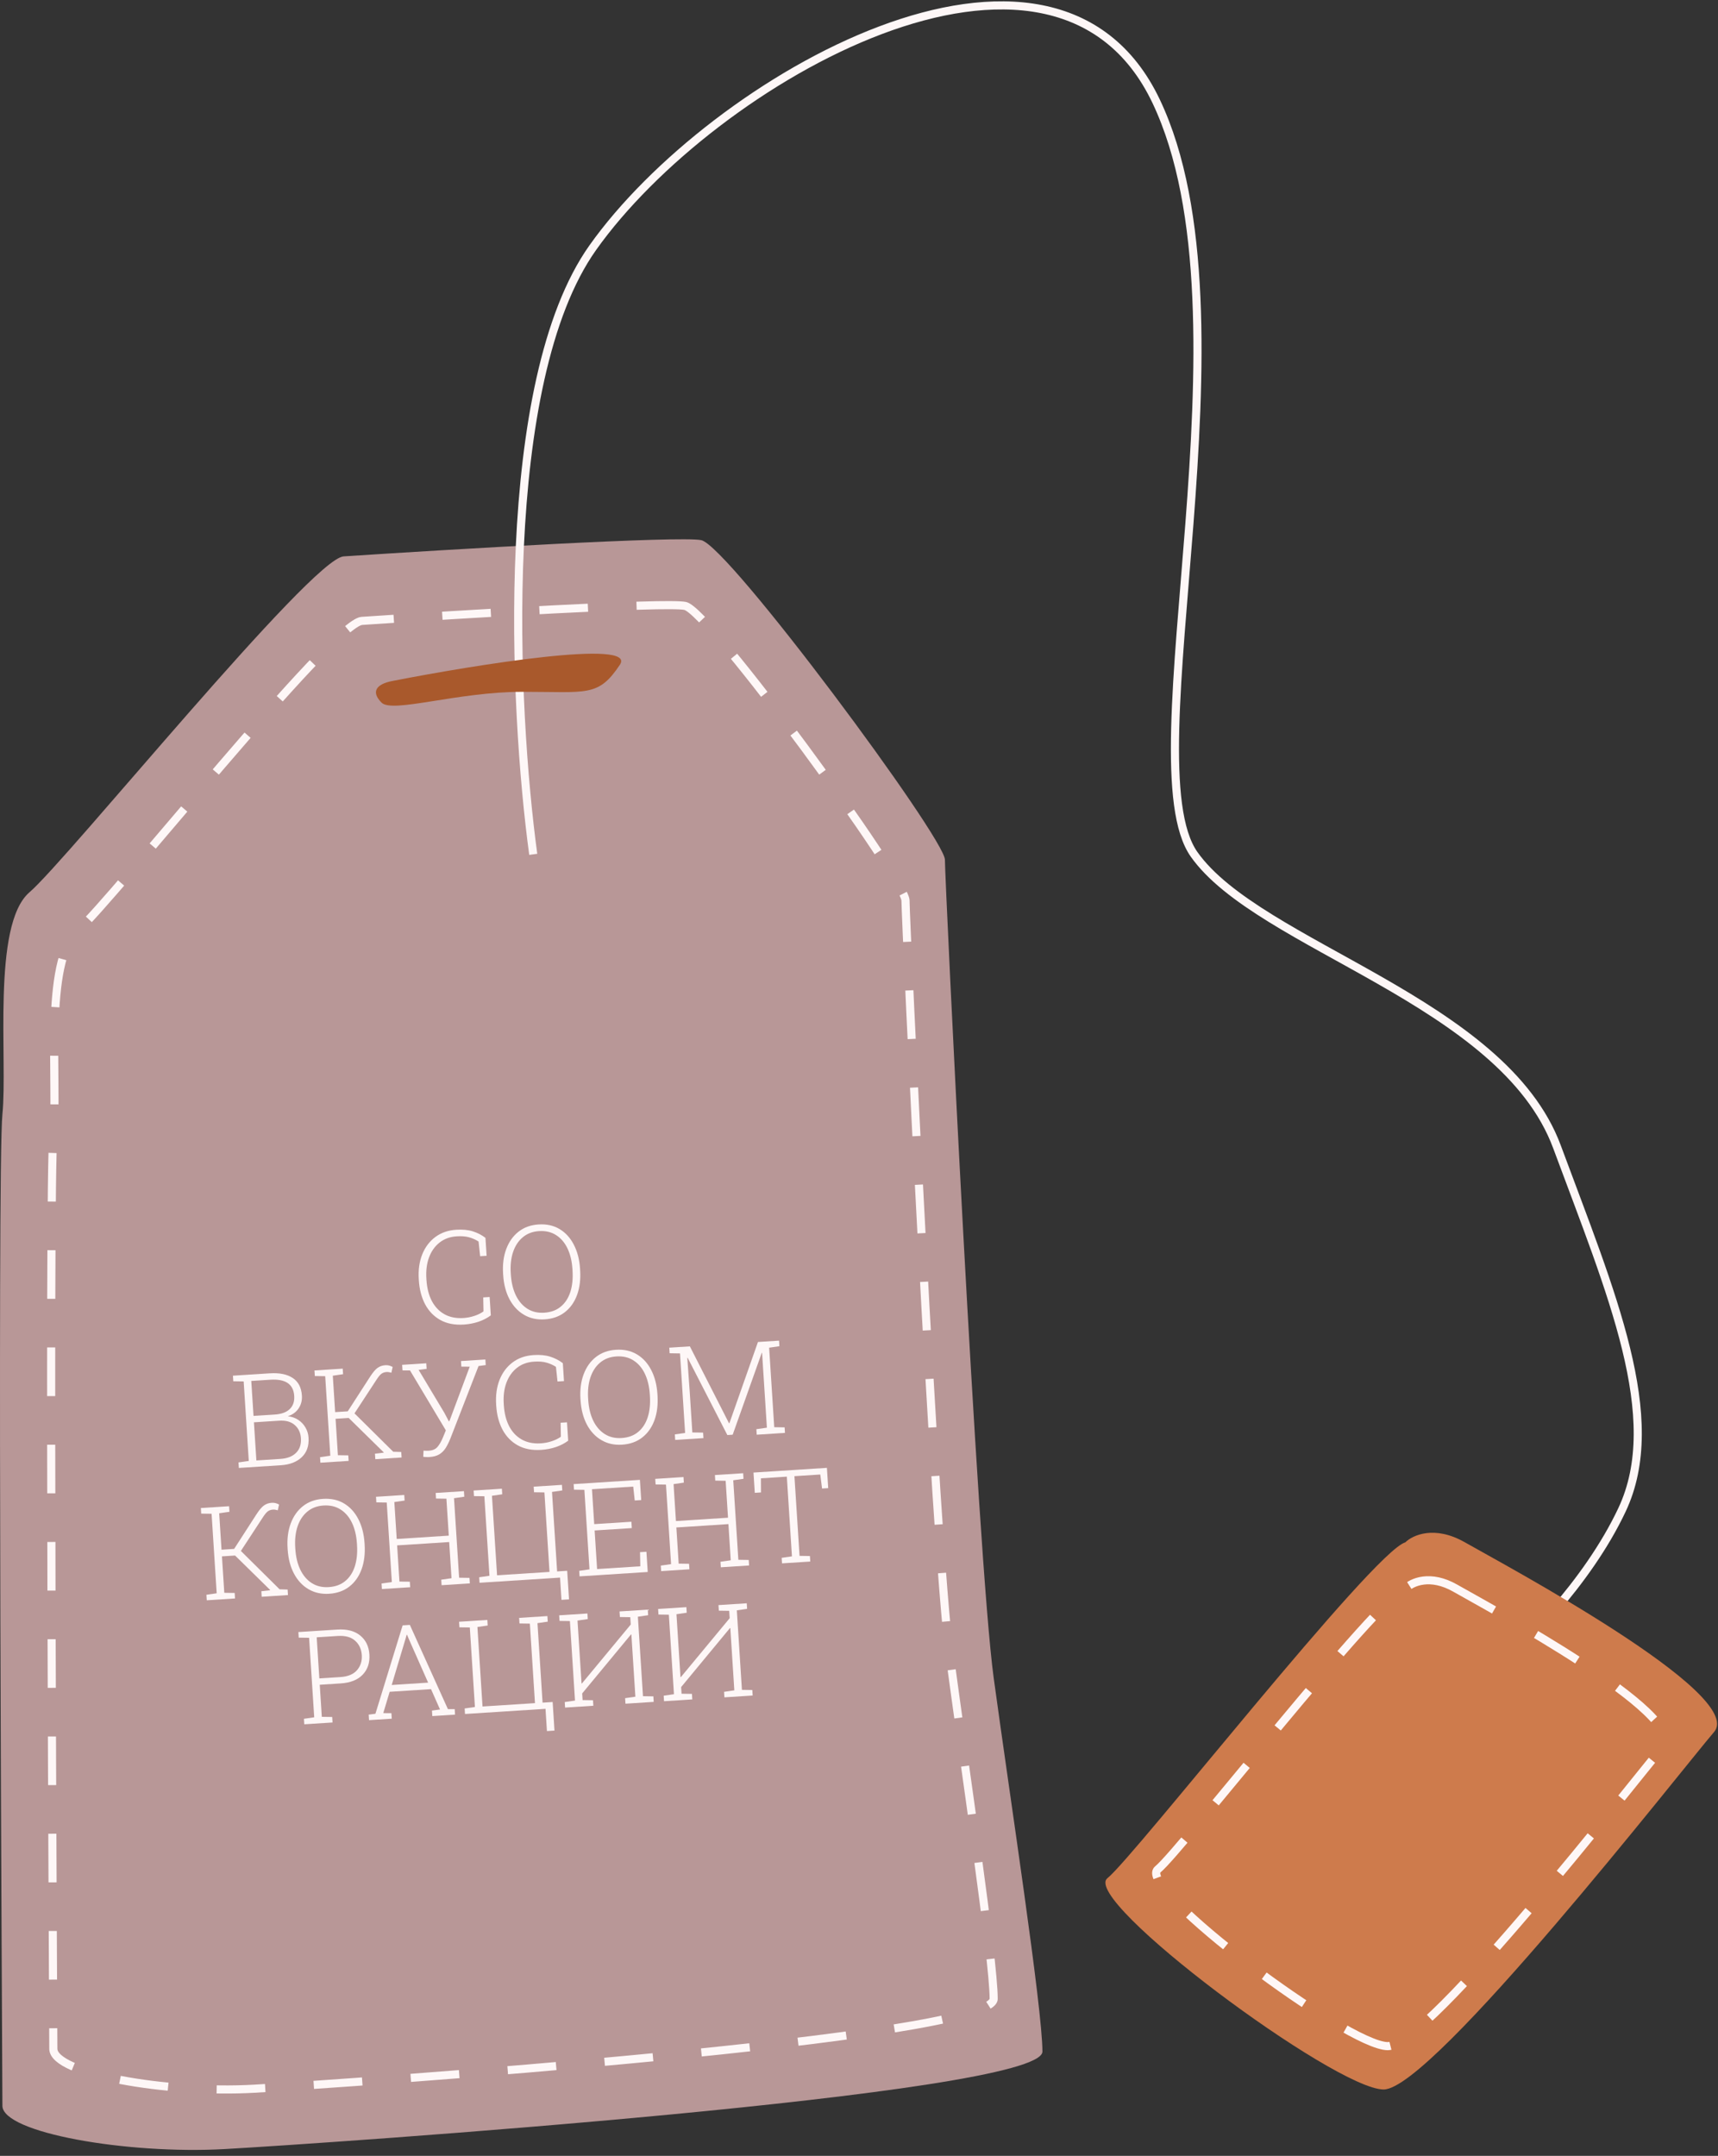 <?xml version="1.0" encoding="UTF-8"?> <svg xmlns="http://www.w3.org/2000/svg" width="212" height="266" viewBox="0 0 212 266" fill="none"><rect x="0" y="0" width="212" height="266" fill="#333333" stroke="none"/><path d="M86.523 66.644C83.849 66.109 55.999 67.757 42.407 68.649C38.397 68.907 8.318 106.08 3.639 110.091C-1.04 114.101 0.965 130.812 0.297 137.496C-0.371 144.18 0.297 256.474 0.297 259.817C0.297 263.159 15.671 265.832 27.702 265.164C39.734 264.496 128.634 258.48 128.634 253.132C128.634 247.785 124.623 221.717 122.618 207.011C120.612 192.306 116.602 108.754 116.602 106.08C116.602 103.407 89.865 67.312 86.523 66.644Z" fill="#B89797"></path><path d="M84.543 74.761C82.126 74.268 56.944 75.787 44.656 76.609C41.03 76.847 13.834 111.105 9.603 114.802C5.373 118.498 7.186 133.898 6.581 140.058C5.977 146.218 6.581 249.708 6.581 252.788C6.581 255.868 20.482 258.332 31.36 257.716C42.238 257.1 122.618 251.556 122.618 246.628C122.618 241.7 118.992 217.676 117.178 204.123C115.365 190.571 111.739 113.57 111.739 111.105C111.739 108.641 87.565 75.377 84.543 74.761Z" stroke="#FEF7F7" stroke-dasharray="6 6"></path><path d="M65.802 105.412C63.351 87.364 61.391 47.126 73.155 30.549C87.86 9.828 129.97 -14.235 142.67 12.501C155.37 39.238 139.328 94.048 147.349 105.412C155.37 116.775 185.449 123.459 192.133 141.506C198.818 159.554 205.502 174.927 200.154 186.29C195.876 195.381 187.677 203.447 184.112 206.343" stroke="#FEF7F7"></path><path d="M76.497 82.017C78.636 78.809 58.672 82.017 48.423 84.023C46.418 84.407 45.749 85.359 47.086 86.696C48.423 88.033 56.444 85.359 64.465 85.359C72.486 85.359 73.823 86.028 76.497 82.017Z" fill="#A9592C"></path><path d="M180.77 190.301C177.027 188.162 174.309 189.41 173.418 190.301C169.407 191.447 139.997 229.069 136.655 231.743C133.313 234.417 164.728 257.811 170.744 257.811C176.76 257.811 207.507 218.375 211.518 213.696C215.528 209.017 185.449 192.975 180.77 190.301Z" fill="#CE7B4C"></path><path d="M179.601 195.968C176.485 194.178 174.222 195.222 173.48 195.968C170.142 196.927 145.659 228.411 142.877 230.649C140.095 232.886 166.246 252.464 171.254 252.464C176.262 252.464 201.857 219.462 205.196 215.546C208.535 211.631 183.496 198.206 179.601 195.968Z" stroke="#FEF7F7" stroke-dasharray="6 6"></path><path d="M57.232 163.43C56.106 163.502 55.142 163.315 54.339 162.87C53.541 162.424 52.916 161.781 52.465 160.941C52.018 160.096 51.759 159.111 51.687 157.985L51.677 157.836C51.604 156.706 51.743 155.692 52.094 154.796C52.45 153.899 52.985 153.182 53.698 152.644C54.417 152.101 55.285 151.797 56.301 151.731C57.088 151.681 57.77 151.747 58.346 151.93C58.923 152.112 59.443 152.38 59.905 152.732L60.047 154.944L59.25 154.996L59.055 153.187C58.695 152.954 58.307 152.78 57.891 152.665C57.475 152.545 56.963 152.505 56.353 152.544C55.524 152.597 54.819 152.855 54.236 153.316C53.658 153.772 53.227 154.383 52.941 155.149C52.66 155.91 52.551 156.781 52.614 157.761L52.624 157.925C52.69 158.941 52.913 159.811 53.294 160.535C53.675 161.253 54.194 161.796 54.851 162.162C55.513 162.527 56.292 162.681 57.188 162.624C57.662 162.593 58.12 162.504 58.56 162.355C59.001 162.207 59.368 162.023 59.663 161.806L59.631 160.081L60.42 160.03L60.566 162.297C60.121 162.629 59.612 162.892 59.039 163.086C58.47 163.274 57.868 163.389 57.232 163.43Z" fill="#FEF7F7"></path><path d="M67.214 162.789C66.255 162.85 65.403 162.662 64.658 162.223C63.913 161.784 63.318 161.145 62.871 160.305C62.425 159.459 62.164 158.464 62.091 157.317L62.081 157.169C62.007 156.017 62.138 154.996 62.473 154.106C62.808 153.21 63.315 152.498 63.992 151.968C64.67 151.437 65.491 151.141 66.455 151.08C67.44 151.016 68.302 151.204 69.042 151.643C69.782 152.083 70.37 152.725 70.806 153.571C71.247 154.411 71.505 155.407 71.579 156.559L71.588 156.708C71.662 157.859 71.537 158.88 71.212 159.769C70.887 160.659 70.386 161.369 69.708 161.899C69.031 162.429 68.199 162.726 67.214 162.789ZM67.162 161.968C67.985 161.915 68.665 161.665 69.201 161.217C69.743 160.769 70.136 160.165 70.38 159.407C70.624 158.643 70.714 157.763 70.65 156.768L70.64 156.604C70.576 155.613 70.372 154.758 70.028 154.037C69.683 153.316 69.214 152.768 68.619 152.393C68.03 152.012 67.326 151.848 66.508 151.9C65.721 151.951 65.057 152.203 64.515 152.656C63.974 153.104 63.573 153.711 63.313 154.476C63.059 155.235 62.963 156.107 63.026 157.092L63.037 157.256C63.1 158.247 63.307 159.105 63.657 159.83C64.012 160.556 64.487 161.106 65.082 161.481C65.676 161.857 66.37 162.019 67.162 161.968Z" fill="#FEF7F7"></path><path d="M29.475 181.121L29.431 180.441L30.699 180.258L30.069 170.448L28.788 170.428L28.744 169.74L33.302 169.447C34.485 169.371 35.423 169.562 36.117 170.02C36.811 170.473 37.19 171.199 37.254 172.2C37.292 172.794 37.156 173.321 36.845 173.78C36.539 174.234 36.097 174.556 35.518 174.745C35.992 174.793 36.414 174.938 36.786 175.181C37.162 175.424 37.462 175.737 37.686 176.12C37.915 176.503 38.044 176.924 38.073 177.383C38.139 178.404 37.858 179.21 37.231 179.799C36.61 180.389 35.749 180.719 34.65 180.789L29.475 181.121ZM31.284 174.702L33.903 174.534C34.716 174.482 35.33 174.26 35.744 173.867C36.163 173.473 36.351 172.928 36.306 172.229C36.213 170.781 35.228 170.116 33.352 170.237L31.007 170.387L31.284 174.702ZM31.637 180.198L34.599 180.007C35.438 179.954 36.082 179.706 36.53 179.264C36.982 178.816 37.184 178.214 37.136 177.459C37.092 176.776 36.837 176.232 36.372 175.828C35.911 175.418 35.269 175.239 34.446 175.292L31.335 175.492L31.637 180.198Z" fill="#FEF7F7"></path><path d="M39.535 180.476L39.492 179.796L40.759 179.612L40.13 169.802L38.849 169.782L38.805 169.094L42.291 168.87L42.335 169.558L41.068 169.742L41.356 174.236L42.912 174.137L45.66 169.879C46.013 169.333 46.324 168.965 46.594 168.775C46.869 168.579 47.187 168.47 47.546 168.447C47.713 168.436 47.871 168.449 48.02 168.487C48.169 168.525 48.314 168.583 48.455 168.663L48.297 169.372C48.195 169.342 48.097 169.319 48.002 169.304C47.906 169.284 47.809 169.278 47.71 169.284C47.45 169.301 47.229 169.378 47.05 169.515C46.876 169.651 46.665 169.914 46.417 170.301L43.744 174.389L48.522 179.122L49.513 179.152L49.557 179.832L46.313 180.041L46.269 179.361L47.352 179.236L47.349 179.197L43.027 174.953L41.409 175.057L41.697 179.552L42.978 179.572L43.022 180.252L39.535 180.476Z" fill="#FEF7F7"></path><path d="M52.968 179.778C52.848 179.786 52.709 179.784 52.551 179.774C52.394 179.768 52.286 179.757 52.227 179.739L52.265 178.984C52.329 178.995 52.428 179.002 52.565 179.004C52.706 179.005 52.826 179.002 52.925 178.996C53.379 178.967 53.727 178.816 53.971 178.544C54.215 178.267 54.446 177.868 54.664 177.346L55.017 176.484L50.594 169.091L49.668 169.088L49.623 168.4L52.602 168.209L52.646 168.896L51.657 169.023L54.839 174.329L55.402 175.399L55.501 175.228L57.966 168.626L56.929 168.622L56.885 167.934L59.895 167.74L59.939 168.428L59.052 168.548L55.576 177.492C55.395 177.943 55.201 178.335 54.992 178.667C54.783 178.995 54.519 179.255 54.202 179.448C53.885 179.636 53.473 179.746 52.968 179.778Z" fill="#FEF7F7"></path><path d="M66.78 178.892C65.654 178.964 64.69 178.777 63.887 178.332C63.089 177.886 62.465 177.243 62.013 176.403C61.566 175.558 61.307 174.573 61.234 173.447L61.225 173.299C61.152 172.168 61.291 171.154 61.642 170.258C61.998 169.361 62.533 168.644 63.246 168.106C63.965 167.563 64.832 167.259 65.849 167.194C66.636 167.143 67.317 167.209 67.894 167.392C68.471 167.575 68.991 167.842 69.453 168.195L69.595 170.407L68.798 170.458L68.603 168.649C68.243 168.416 67.855 168.242 67.439 168.128C67.023 168.008 66.511 167.967 65.901 168.006C65.072 168.06 64.367 168.317 63.784 168.778C63.206 169.234 62.775 169.845 62.489 170.612C62.208 171.373 62.099 172.243 62.162 173.223L62.172 173.387C62.238 174.403 62.461 175.273 62.842 175.997C63.223 176.716 63.742 177.258 64.399 177.624C65.061 177.99 65.84 178.144 66.736 178.086C67.21 178.056 67.668 177.966 68.108 177.818C68.549 177.669 68.916 177.486 69.211 177.268L69.179 175.543L69.968 175.493L70.114 177.759C69.669 178.091 69.16 178.354 68.587 178.548C68.018 178.736 67.416 178.851 66.78 178.892Z" fill="#FEF7F7"></path><path d="M76.762 178.251C75.803 178.313 74.951 178.124 74.206 177.685C73.461 177.246 72.866 176.607 72.419 175.767C71.973 174.922 71.712 173.926 71.639 172.779L71.629 172.631C71.555 171.479 71.686 170.458 72.021 169.568C72.356 168.673 72.863 167.96 73.54 167.43C74.218 166.9 75.039 166.604 76.003 166.542C76.988 166.479 77.85 166.667 78.59 167.106C79.33 167.545 79.918 168.187 80.354 169.033C80.795 169.874 81.053 170.87 81.127 172.021L81.136 172.17C81.21 173.322 81.085 174.342 80.76 175.232C80.435 176.121 79.934 176.831 79.256 177.361C78.579 177.891 77.747 178.188 76.762 178.251ZM76.71 177.43C77.533 177.377 78.213 177.127 78.749 176.679C79.291 176.231 79.684 175.628 79.928 174.869C80.172 174.105 80.262 173.225 80.198 172.23L80.188 172.066C80.124 171.076 79.92 170.22 79.576 169.499C79.231 168.778 78.762 168.23 78.167 167.855C77.578 167.474 76.874 167.31 76.056 167.363C75.269 167.413 74.605 167.665 74.063 168.118C73.522 168.567 73.121 169.173 72.862 169.938C72.607 170.697 72.511 171.57 72.574 172.555L72.585 172.719C72.648 173.709 72.855 174.567 73.205 175.293C73.56 176.018 74.035 176.568 74.63 176.944C75.224 177.319 75.918 177.481 76.71 177.43Z" fill="#FEF7F7"></path><path d="M83.318 177.665L83.274 176.985L84.542 176.802L83.912 166.992L82.632 166.972L82.588 166.284L85.128 166.121L89.96 175.607L90.007 175.604L93.531 165.582L96.134 165.415L96.178 166.102L94.911 166.286L95.54 176.096L96.821 176.116L96.865 176.796L93.378 177.02L93.335 176.34L94.634 176.154L94.041 166.922L94.002 166.917L90.412 177.022L89.755 177.064L84.858 167.535L84.812 167.554L85.115 171.781L85.433 176.745L86.761 176.762L86.804 177.442L83.318 177.665Z" fill="#FEF7F7"></path><path d="M25.515 197.451L25.471 196.77L26.739 196.587L26.11 186.777L24.829 186.757L24.785 186.069L28.271 185.845L28.315 186.533L27.047 186.717L27.336 191.211L28.892 191.111L31.64 186.854C31.992 186.308 32.304 185.94 32.574 185.75C32.849 185.554 33.167 185.445 33.526 185.422C33.693 185.411 33.851 185.424 34 185.462C34.149 185.499 34.294 185.558 34.435 185.638L34.276 186.347C34.175 186.317 34.077 186.294 33.982 186.279C33.886 186.259 33.789 186.253 33.69 186.259C33.429 186.276 33.209 186.353 33.03 186.49C32.855 186.626 32.645 186.888 32.397 187.276L29.724 191.364L34.502 196.097L35.493 196.127L35.536 196.807L32.292 197.016L32.249 196.335L33.332 196.211L33.329 196.172L29.007 191.928L27.389 192.032L27.677 196.527L28.958 196.547L29.002 197.227L25.515 197.451Z" fill="#FEF7F7"></path><path d="M40.62 196.646C39.661 196.707 38.809 196.519 38.064 196.08C37.319 195.641 36.724 195.002 36.277 194.162C35.831 193.317 35.57 192.321 35.497 191.174L35.487 191.026C35.413 189.874 35.544 188.853 35.879 187.963C36.214 187.068 36.721 186.355 37.398 185.825C38.076 185.294 38.897 184.998 39.861 184.937C40.846 184.873 41.708 185.061 42.448 185.501C43.188 185.94 43.776 186.582 44.212 187.428C44.653 188.268 44.911 189.264 44.985 190.416L44.994 190.565C45.068 191.716 44.943 192.737 44.618 193.626C44.293 194.516 43.792 195.226 43.114 195.756C42.437 196.286 41.605 196.583 40.62 196.646ZM40.568 195.825C41.391 195.772 42.071 195.522 42.607 195.074C43.149 194.626 43.542 194.023 43.786 193.264C44.03 192.5 44.12 191.62 44.056 190.625L44.046 190.461C43.982 189.471 43.778 188.615 43.434 187.894C43.089 187.173 42.62 186.625 42.025 186.25C41.436 185.869 40.732 185.705 39.913 185.757C39.127 185.808 38.462 186.06 37.921 186.513C37.38 186.961 36.979 187.568 36.719 188.333C36.465 189.092 36.369 189.964 36.432 190.949L36.443 191.113C36.506 192.104 36.713 192.962 37.063 193.687C37.418 194.413 37.893 194.963 38.488 195.339C39.082 195.714 39.775 195.876 40.568 195.825Z" fill="#FEF7F7"></path><path d="M47.129 196.063L47.085 195.383L48.353 195.2L47.723 185.39L46.443 185.37L46.398 184.682L49.885 184.458L49.929 185.146L48.661 185.329L48.954 189.887L55.379 189.474L55.087 184.917L53.806 184.897L53.762 184.209L57.248 183.985L57.293 184.673L56.025 184.857L56.655 194.667L57.935 194.687L57.979 195.367L54.493 195.591L54.449 194.911L55.717 194.727L55.43 190.264L49.005 190.676L49.291 195.14L50.572 195.159L50.615 195.84L47.129 196.063Z" fill="#FEF7F7"></path><path d="M69.286 197.396L69.11 194.652L59.175 195.29L59.131 194.61L60.399 194.427L59.769 184.616L58.489 184.597L58.444 183.909L61.931 183.685L61.975 184.373L60.707 184.556L61.337 194.366L67.809 193.951L67.18 184.141L65.899 184.121L65.855 183.433L69.341 183.209L69.385 183.897L68.118 184.081L68.748 193.891L69.99 193.811L70.217 197.336L69.286 197.396Z" fill="#FEF7F7"></path><path d="M71.518 194.498L71.474 193.818L72.742 193.634L72.112 183.824L70.832 183.804L70.787 183.116L78.964 182.592L79.124 185.085L78.327 185.136L78.138 183.422L73.049 183.748L73.326 188.055L77.914 187.761L77.965 188.543L73.376 188.837L73.681 193.598L79.013 193.256L78.979 191.515L79.769 191.464L79.929 193.958L71.518 194.498Z" fill="#FEF7F7"></path><path d="M81.586 193.852L81.543 193.172L82.81 192.988L82.18 183.178L80.9 183.158L80.856 182.47L84.342 182.246L84.386 182.934L83.118 183.118L83.411 187.675L89.837 187.263L89.544 182.705L88.263 182.685L88.219 181.998L91.706 181.774L91.75 182.462L90.482 182.645L91.112 192.455L92.392 192.475L92.436 193.155L88.95 193.379L88.906 192.699L90.174 192.516L89.887 188.052L83.462 188.465L83.748 192.928L85.029 192.948L85.073 193.628L81.586 193.852Z" fill="#FEF7F7"></path><path d="M96.501 192.894L96.457 192.214L97.725 192.031L97.094 182.197L93.897 182.402L93.906 184.144L93.14 184.193L92.98 181.692L102.04 181.111L102.2 183.612L101.442 183.661L101.221 181.932L98.032 182.137L98.663 191.971L99.944 191.991L99.987 192.671L96.501 192.894Z" fill="#FEF7F7"></path><path d="M37.549 212.753L37.505 212.073L38.773 211.89L38.143 202.079L36.863 202.06L36.819 201.372L41.618 201.064C42.817 200.987 43.761 201.232 44.452 201.8C45.142 202.363 45.519 203.145 45.583 204.145C45.648 205.151 45.374 205.977 44.761 206.623C44.149 207.27 43.243 207.631 42.044 207.708L39.457 207.874L39.711 211.83L40.992 211.849L41.035 212.529L37.549 212.753ZM39.407 207.092L41.994 206.926C42.932 206.866 43.62 206.581 44.059 206.072C44.497 205.557 44.693 204.94 44.646 204.221C44.599 203.486 44.326 202.894 43.826 202.445C43.326 201.99 42.607 201.793 41.669 201.853L39.081 202.019L39.407 207.092Z" fill="#FEF7F7"></path><path d="M45.538 212.24L45.494 211.56L46.327 211.452L49.685 200.546L50.576 200.489L55.27 210.878L56.11 210.879L56.153 211.559L53.347 211.739L53.303 211.059L54.299 210.925L53.188 208.414L48.084 208.741L47.295 211.374L48.3 211.38L48.344 212.06L45.538 212.24ZM48.336 207.901L52.831 207.612L50.416 202.155L50.23 201.704L50.184 201.707L50.049 202.179L48.336 207.901Z" fill="#FEF7F7"></path><path d="M67.492 213.586L67.316 210.843L57.381 211.48L57.337 210.8L58.605 210.617L57.975 200.807L56.694 200.787L56.65 200.099L60.136 199.875L60.181 200.563L58.913 200.746L59.543 210.557L66.015 210.141L65.385 200.331L64.105 200.311L64.061 199.623L67.547 199.399L67.591 200.087L66.323 200.271L66.953 210.081L68.196 210.001L68.422 213.527L67.492 213.586Z" fill="#FEF7F7"></path><path d="M69.731 210.688L69.688 210.008L70.955 209.824L70.326 200.014L69.045 199.994L69.001 199.306L72.487 199.082L72.531 199.77L71.264 199.954L71.761 207.7L71.809 207.713L77.833 200.443L77.775 199.536L76.495 199.516L76.45 198.828L79.937 198.604L79.981 199.292L78.713 199.476L79.343 209.286L80.624 209.306L80.667 209.986L77.181 210.21L77.137 209.529L78.405 209.346L77.913 201.678L77.865 201.665L71.841 208.943L71.893 209.764L73.174 209.784L73.218 210.464L69.731 210.688Z" fill="#FEF7F7"></path><path d="M81.941 209.904L81.898 209.224L83.165 209.04L82.536 199.23L81.255 199.21L81.211 198.522L84.697 198.299L84.741 198.987L83.474 199.17L83.971 206.917L84.019 206.929L90.043 199.659L89.985 198.752L88.705 198.732L88.66 198.044L92.147 197.821L92.191 198.508L90.923 198.692L91.553 208.502L92.834 208.522L92.877 209.202L89.391 209.426L89.347 208.746L90.615 208.562L90.123 200.894L90.075 200.881L84.051 208.16L84.103 208.98L85.384 209L85.428 209.68L81.941 209.904Z" fill="#FEF7F7"></path></svg> 